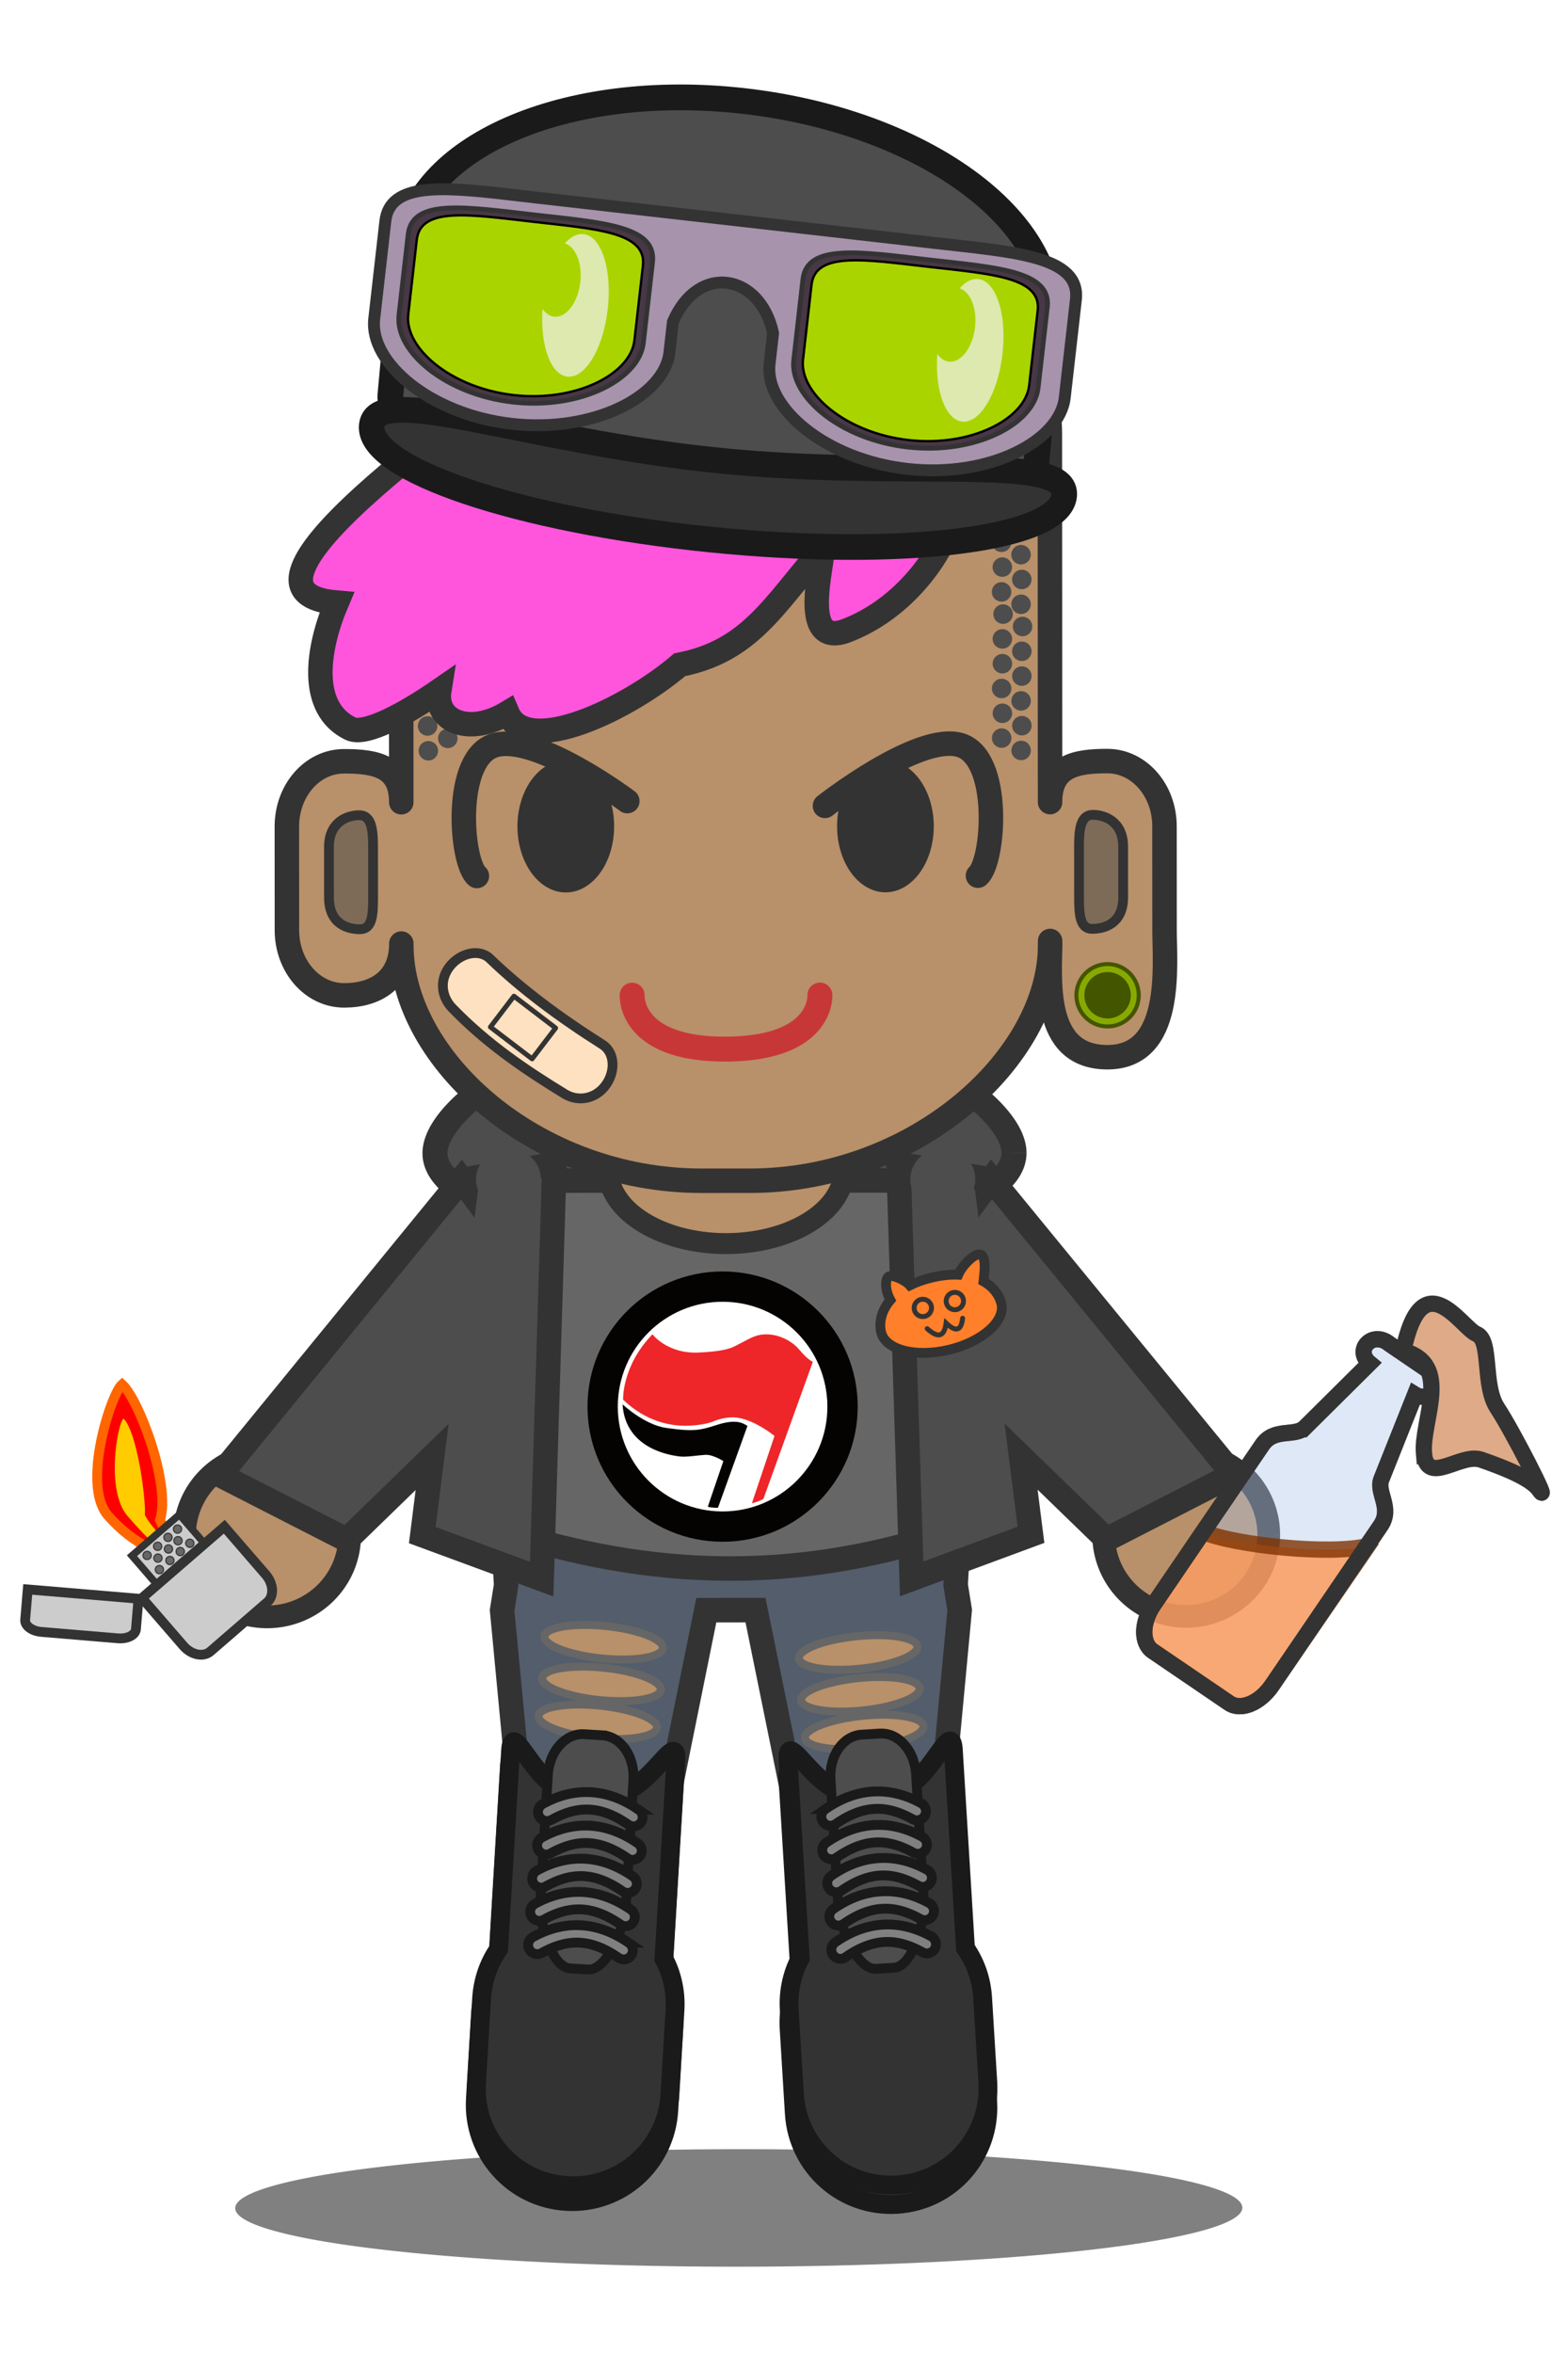 <?xml version="1.0" encoding="UTF-8"?>
<svg width="320" height="480" version="1.1" viewBox="0 0 84.667 127" xmlns="http://www.w3.org/2000/svg">
<g transform="translate(38.298 -76.027)">
<g transform="matrix(.223 -.193 .193 .223 -27.89 115.14)">
<g transform="translate(8.296 -9.597)">
<path transform="matrix(2.562 2.215 -2.215 2.562 326.49 -233.24)" d="m28.815 199.06a27.223 3.175 0 0 1-27.221 3.175 27.223 3.175 0 0 1-27.224-3.175 27.223 3.175 0 0 1 27.218-3.175 27.223 3.175 0 0 1 27.227 3.174" fill="#808080" fill-rule="evenodd"/>
<path transform="matrix(2.562 2.215 -2.215 2.562 326.49 -233.24)" d="m-10.458 162.23-0.01 0.064-0.682 2e-3 0.183 3.096-0.219 1.365 1.347 14.288h6.792l2.9-14.288h2.66l2.9 14.288h6.792l1.347-14.288-0.219-1.362 0.184-3.099-0.682-2e-3 -0.01-0.064-11.641 0.032z" fill="#535d6c" fill-rule="evenodd" stroke="#333" stroke-width="1.323"/>
<path transform="matrix(2.562 2.215 -2.215 2.562 326.49 -233.24)" d="m30.262 162.7a4.463 4.407 0 0 1-4.463 4.407 4.463 4.407 0 0 1-4.464-4.407 4.463 4.407 0 0 1 4.463-4.408 4.463 4.407 0 0 1 4.464 4.406" fill="#b89069" fill-rule="evenodd" stroke="#333" stroke-width="1.226"/>
<path transform="matrix(2.562 2.215 -2.215 2.562 326.49 -233.24)" d="m16.5 142.06c1e-5 2.679-7.007 4.851-15.65 4.851-8.644 1.4e-4 -15.651-2.172-15.652-4.851-8.9e-4 -2.679 7.005-7.371 15.649-7.371 8.643-4.2e-4 15.652 4.69 15.654 7.37" fill="#4d4d4d" fill-rule="evenodd" stroke="#333" stroke-width="1.355"/>
<path transform="matrix(2.562 2.215 -2.215 2.562 326.49 -233.24)" d="m-28.351 162.7a4.463 4.407 0 0 0 4.463 4.407 4.463 4.407 0 0 0 4.464-4.407 4.463 4.407 0 0 0-4.463-4.408 4.463 4.407 0 0 0-4.464 4.406" fill="#b89069" fill-rule="evenodd" stroke="#333" stroke-width="1.226"/>
<path transform="matrix(2.562 2.215 -2.215 2.562 326.49 -233.24)" d="m-11.407 143.54h24.799l0.794 18.582c-10.918 3.977-19.634 2.271-26.387 0z" fill="#666" fill-rule="evenodd" stroke="#333" stroke-width="1.323"/>
<path transform="rotate(40.843)" d="m116.64 137.84a21.059 21.059 0 0 1-21.058 21.059 21.059 21.059 0 0 1-21.06-21.057 21.059 21.059 0 0 1 21.055-21.061 21.059 21.059 0 0 1 21.062 21.054" fill="#fff" fill-rule="evenodd" stroke="#000" stroke-width=".896px"/>
<path transform="matrix(2.562 2.215 -2.215 2.562 326.49 -233.24)" d="m-8.345 142.65-0.701 22.423-6.452-2.381 0.534-4.225-4.617 4.481-6.854-3.509 13.063-15.956 0.257 0.347 0.049-0.383z" fill="#4d4d4d" fill-rule="evenodd" stroke="#333" stroke-width="1.323"/>
<path transform="matrix(2.562 2.215 -2.215 2.562 326.49 -233.24)" d="m7.316 142.95a6.38 3.999 0 0 1-6.38 3.999 6.38 3.999 0 0 1-6.38-3.998 6.38 3.999 0 0 1 6.379-3.999 6.38 3.999 0 0 1 6.381 3.998" fill="#b89069" fill-rule="evenodd" stroke="#333" stroke-width="1.131"/>
<path transform="matrix(2.562 2.215 -2.215 2.562 326.49 -233.24)" d="m10.255 142.65 0.701 22.423 6.452-2.381-0.534-4.225 4.617 4.481 6.854-3.509-13.063-15.956-0.257 0.347-0.049-0.383z" fill="#4d4d4d" fill-rule="evenodd" stroke="#333" stroke-width="1.323"/>
<path transform="matrix(2.562 2.215 -2.215 2.562 326.49 -233.24)" d="m-9.077 143.48a1.754 1.687 0 0 1-1.754 1.687 1.754 1.687 0 0 1-1.754-1.687 1.754 1.687 0 0 1 1.754-1.687 1.754 1.687 0 0 1 1.755 1.686" fill="#4d4d4d" fill-rule="evenodd"/>
<path transform="matrix(2.562 2.215 -2.215 2.562 326.49 -233.24)" d="m14.405 143.48a1.754 1.687 0 0 1-1.754 1.687 1.754 1.687 0 0 1-1.754-1.687 1.754 1.687 0 0 1 1.754-1.687 1.754 1.687 0 0 1 1.755 1.686" fill="#4d4d4d" fill-rule="evenodd"/>
<path transform="matrix(2.562 2.215 -2.215 2.562 326.49 -233.24)" d="m-0.364 90.496c-9.002 0-16.25 5.678-16.25 12.73v19.864c0-1.953-1.379-2.215-3.093-2.215-1.714 0-3.093 1.572-3.093 3.525v5.6c0 1.953 1.38 3.525 3.093 3.525 1.714 0 3.093-0.845 3.093-2.798v0.096c0 6.137 7.247 12.73 16.25 12.73h2.574c9.002 0 16.25-6.665 16.25-12.73v-0.218c0 1.953-0.509 6.283 3.093 6.283s3.093-4.925 3.093-6.878v-5.6c0-1.953-1.38-3.525-3.093-3.525-1.714 0-3.093 0.263-3.093 2.216v-19.875c0-7.053-7.247-12.73-16.25-12.73z" fill="#b89069" fill-rule="evenodd" stroke="#333" stroke-linejoin="round" stroke-width="1.323"/>
<g transform="matrix(2.562 2.215 -2.215 2.562 -73.813 -439.52)" fill="#333" fill-rule="evenodd">
<path d="m141.42 93.175a2.613 3.567 0 0 1-2.613 3.567 2.613 3.567 0 0 1-2.613-3.567 2.613 3.567 0 0 1 2.613-3.568 2.613 3.567 0 0 1 2.614 3.567"/>
<path d="m124.14 93.175a2.613 3.567 0 0 1-2.613 3.567 2.613 3.567 0 0 1-2.613-3.567 2.613 3.567 0 0 1 2.613-3.568 2.613 3.567 0 0 1 2.614 3.567"/>
</g>
<g transform="matrix(2.562 2.215 -2.215 2.562 -74.837 -440.41)" fill="#fee1c0" fill-rule="evenodd" stroke="#333">
<path transform="rotate(37.376)" d="m154.53 8.196c2.346 0.272 4.918 0.242 7.647 0 0.813-0.072 1.474 0.749 1.474 1.679 0 0.93-0.662 1.596-1.474 1.679-2.441 0.251-4.922 0.408-7.647 0-0.808-0.121-1.474-0.749-1.474-1.679 0-0.93 0.663-1.773 1.474-1.679z" stroke-width=".529"/>
<rect transform="rotate(37.376)" x="156.79" y="9.021" width="2.835" height="2.096" stroke-linecap="round" stroke-linejoin="round" stroke-width=".265"/>
</g>
<path transform="matrix(2.562 2.215 -2.215 2.562 326.49 -233.24)" d="m20.769 123.79c0.661 0 1.64 0.373 1.64 1.717v2.727c0 1.442-1.018 1.717-1.678 1.717-0.661 0-0.707-0.766-0.707-1.717v-2.727c0-0.951 0.085-1.717 0.746-1.717z" fill="#7d6b58" fill-rule="evenodd" stroke="#333" stroke-width=".529"/>
<path transform="matrix(2.562 2.215 -2.215 2.562 326.49 -233.24)" d="m23.248 133.54a1.685 1.685 0 0 1-1.684 1.685 1.685 1.685 0 0 1-1.685-1.684 1.685 1.685 0 0 1 1.684-1.685 1.685 1.685 0 0 1 1.685 1.684" fill="#8a0" fill-rule="evenodd" stroke="#450" stroke-width=".216px"/>
<path transform="matrix(2.562 2.215 -2.215 2.562 326.49 -233.24)" d="m22.818 133.54a1.254 1.254 0 0 1-1.254 1.254 1.254 1.254 0 0 1-1.254-1.254 1.254 1.254 0 0 1 1.254-1.254 1.254 1.254 0 0 1 1.254 1.254" fill="#450" fill-rule="evenodd"/>
<path transform="matrix(2.562 2.215 -2.215 2.562 326.49 -233.24)" d="m17.423 120.31a0.526 0.526 0 0 1-0.526 0.526 0.526 0.526 0 0 1-0.526-0.526 0.526 0.526 0 0 1 0.526-0.526 0.526 0.526 0 0 1 0.526 0.526" fill="#4d4d4d" fill-rule="evenodd"/>
<path transform="matrix(2.562 2.215 -2.215 2.562 326.49 -233.24)" d="m17.464 118.97a0.526 0.526 0 0 1-0.526 0.526 0.526 0.526 0 0 1-0.526-0.526 0.526 0.526 0 0 1 0.526-0.526 0.526 0.526 0 0 1 0.526 0.526" fill="#4d4d4d" fill-rule="evenodd"/>
<path transform="matrix(2.562 2.215 -2.215 2.562 326.49 -233.24)" d="m17.423 117.63a0.526 0.526 0 0 1-0.526 0.526 0.526 0.526 0 0 1-0.526-0.526 0.526 0.526 0 0 1 0.526-0.526 0.526 0.526 0 0 1 0.526 0.526" fill="#4d4d4d" fill-rule="evenodd"/>
<path transform="matrix(2.562 2.215 -2.215 2.562 326.49 -233.24)" d="m17.464 116.29a0.526 0.526 0 0 1-0.526 0.526 0.526 0.526 0 0 1-0.526-0.526 0.526 0.526 0 0 1 0.526-0.526 0.526 0.526 0 0 1 0.526 0.526" fill="#4d4d4d" fill-rule="evenodd"/>
<path transform="matrix(2.562 2.215 -2.215 2.562 326.49 -233.24)" d="m17.464 114.95a0.526 0.526 0 0 1-0.526 0.526 0.526 0.526 0 0 1-0.526-0.526 0.526 0.526 0 0 1 0.526-0.526 0.526 0.526 0 0 1 0.526 0.526" fill="#4d4d4d" fill-rule="evenodd"/>
<path transform="matrix(2.562 2.215 -2.215 2.562 326.49 -233.24)" d="m17.504 113.61a0.526 0.526 0 0 1-0.526 0.526 0.526 0.526 0 0 1-0.526-0.526 0.526 0.526 0 0 1 0.526-0.526 0.526 0.526 0 0 1 0.526 0.526" fill="#4d4d4d" fill-rule="evenodd"/>
<path transform="matrix(2.562 2.215 -2.215 2.562 326.49 -233.24)" d="m16.371 119.64a0.526 0.526 0 0 1-0.526 0.526 0.526 0.526 0 0 1-0.526-0.526 0.526 0.526 0 0 1 0.526-0.526 0.526 0.526 0 0 1 0.526 0.526" fill="#4d4d4d" fill-rule="evenodd"/>
<path transform="matrix(2.562 2.215 -2.215 2.562 326.49 -233.24)" d="m16.412 118.3a0.526 0.526 0 0 1-0.526 0.526 0.526 0.526 0 0 1-0.526-0.526 0.526 0.526 0 0 1 0.526-0.526 0.526 0.526 0 0 1 0.526 0.526" fill="#4d4d4d" fill-rule="evenodd"/>
<path transform="matrix(2.562 2.215 -2.215 2.562 326.49 -233.24)" d="m16.371 116.96a0.526 0.526 0 0 1-0.526 0.526 0.526 0.526 0 0 1-0.526-0.526 0.526 0.526 0 0 1 0.526-0.526 0.526 0.526 0 0 1 0.526 0.526" fill="#4d4d4d" fill-rule="evenodd"/>
<path transform="matrix(2.562 2.215 -2.215 2.562 326.49 -233.24)" d="m16.412 115.62a0.526 0.526 0 0 1-0.526 0.526 0.526 0.526 0 0 1-0.526-0.526 0.526 0.526 0 0 1 0.526-0.526 0.526 0.526 0 0 1 0.526 0.526" fill="#4d4d4d" fill-rule="evenodd"/>
<path transform="matrix(2.562 2.215 -2.215 2.562 326.49 -233.24)" d="m16.412 114.28a0.526 0.526 0 0 1-0.526 0.526 0.526 0.526 0 0 1-0.526-0.526 0.526 0.526 0 0 1 0.526-0.526 0.526 0.526 0 0 1 0.526 0.526" fill="#4d4d4d" fill-rule="evenodd"/>
<path transform="matrix(2.562 2.215 -2.215 2.562 326.49 -233.24)" d="m16.452 112.94a0.526 0.526 0 0 1-0.526 0.526 0.526 0.526 0 0 1-0.526-0.526 0.526 0.526 0 0 1 0.526-0.526 0.526 0.526 0 0 1 0.526 0.526" fill="#4d4d4d" fill-rule="evenodd"/>
<path transform="matrix(-2.562 -2.215 -2.215 2.562 326.49 -233.24)" d="m15.675 120.31a0.526 0.526 0 0 1-0.526 0.526 0.526 0.526 0 0 1-0.526-0.526 0.526 0.526 0 0 1 0.526-0.526 0.526 0.526 0 0 1 0.526 0.526" fill="#4d4d4d" fill-rule="evenodd"/>
<path transform="matrix(-2.562 -2.215 -2.215 2.562 326.49 -233.24)" d="m15.715 118.97a0.526 0.526 0 0 1-0.526 0.526 0.526 0.526 0 0 1-0.526-0.526 0.526 0.526 0 0 1 0.526-0.526 0.526 0.526 0 0 1 0.526 0.526" fill="#4d4d4d" fill-rule="evenodd"/>
<path transform="matrix(-2.562 -2.215 -2.215 2.562 326.49 -233.24)" d="m15.675 117.63a0.526 0.526 0 0 1-0.526 0.526 0.526 0.526 0 0 1-0.526-0.526 0.526 0.526 0 0 1 0.526-0.526 0.526 0.526 0 0 1 0.526 0.526" fill="#4d4d4d" fill-rule="evenodd"/>
<path transform="matrix(-2.562 -2.215 -2.215 2.562 326.49 -233.24)" d="m15.715 116.29a0.526 0.526 0 0 1-0.526 0.526 0.526 0.526 0 0 1-0.526-0.526 0.526 0.526 0 0 1 0.526-0.526 0.526 0.526 0 0 1 0.526 0.526" fill="#4d4d4d" fill-rule="evenodd"/>
<path transform="matrix(-2.562 -2.215 -2.215 2.562 326.49 -233.24)" d="m15.715 114.95a0.526 0.526 0 0 1-0.526 0.526 0.526 0.526 0 0 1-0.526-0.526 0.526 0.526 0 0 1 0.526-0.526 0.526 0.526 0 0 1 0.526 0.526" fill="#4d4d4d" fill-rule="evenodd"/>
<path transform="matrix(-2.562 -2.215 -2.215 2.562 326.49 -233.24)" d="m15.756 113.61a0.526 0.526 0 0 1-0.526 0.526 0.526 0.526 0 0 1-0.526-0.526 0.526 0.526 0 0 1 0.526-0.526 0.526 0.526 0 0 1 0.526 0.526" fill="#4d4d4d" fill-rule="evenodd"/>
<path transform="matrix(-2.562 -2.215 -2.215 2.562 326.49 -233.24)" d="m14.623 119.64a0.526 0.526 0 0 1-0.526 0.526 0.526 0.526 0 0 1-0.526-0.526 0.526 0.526 0 0 1 0.526-0.526 0.526 0.526 0 0 1 0.526 0.526" fill="#4d4d4d" fill-rule="evenodd"/>
<path transform="matrix(-2.562 -2.215 -2.215 2.562 326.49 -233.24)" d="m14.664 118.3a0.526 0.526 0 0 1-0.526 0.526 0.526 0.526 0 0 1-0.526-0.526 0.526 0.526 0 0 1 0.526-0.526 0.526 0.526 0 0 1 0.526 0.526" fill="#4d4d4d" fill-rule="evenodd"/>
<path transform="matrix(-2.562 -2.215 -2.215 2.562 326.49 -233.24)" d="m14.623 116.96a0.526 0.526 0 0 1-0.526 0.526 0.526 0.526 0 0 1-0.526-0.526 0.526 0.526 0 0 1 0.526-0.526 0.526 0.526 0 0 1 0.526 0.526" fill="#4d4d4d" fill-rule="evenodd"/>
<path transform="matrix(-2.562 -2.215 -2.215 2.562 326.49 -233.24)" d="m14.664 115.62a0.526 0.526 0 0 1-0.526 0.526 0.526 0.526 0 0 1-0.526-0.526 0.526 0.526 0 0 1 0.526-0.526 0.526 0.526 0 0 1 0.526 0.526" fill="#4d4d4d" fill-rule="evenodd"/>
<path transform="matrix(-2.562 -2.215 -2.215 2.562 326.49 -233.24)" d="m14.664 114.28a0.526 0.526 0 0 1-0.526 0.526 0.526 0.526 0 0 1-0.526-0.526 0.526 0.526 0 0 1 0.526-0.526 0.526 0.526 0 0 1 0.526 0.526" fill="#4d4d4d" fill-rule="evenodd"/>
<path transform="matrix(-2.562 -2.215 -2.215 2.562 326.49 -233.24)" d="m14.704 112.94a0.526 0.526 0 0 1-0.526 0.526 0.526 0.526 0 0 1-0.526-0.526 0.526 0.526 0 0 1 0.526-0.526 0.526 0.526 0 0 1 0.526 0.526" fill="#4d4d4d" fill-rule="evenodd"/>
<path transform="matrix(-2.562 -2.215 -2.215 2.562 326.49 -233.24)" d="m15.675 112.07a0.526 0.526 0 0 1-0.526 0.526 0.526 0.526 0 0 1-0.526-0.526 0.526 0.526 0 0 1 0.526-0.526 0.526 0.526 0 0 1 0.526 0.526" fill="#4d4d4d" fill-rule="evenodd"/>
<path transform="matrix(-2.562 -2.215 -2.215 2.562 326.49 -233.24)" d="m15.715 110.73a0.526 0.526 0 0 1-0.526 0.526 0.526 0.526 0 0 1-0.526-0.526 0.526 0.526 0 0 1 0.526-0.526 0.526 0.526 0 0 1 0.526 0.526" fill="#4d4d4d" fill-rule="evenodd"/>
<path transform="matrix(-2.562 -2.215 -2.215 2.562 326.49 -233.24)" d="m15.675 109.39a0.526 0.526 0 0 1-0.526 0.526 0.526 0.526 0 0 1-0.526-0.526 0.526 0.526 0 0 1 0.526-0.526 0.526 0.526 0 0 1 0.526 0.526" fill="#4d4d4d" fill-rule="evenodd"/>
<path transform="matrix(-2.562 -2.215 -2.215 2.562 326.49 -233.24)" d="m15.715 108.05a0.526 0.526 0 0 1-0.526 0.526 0.526 0.526 0 0 1-0.526-0.526 0.526 0.526 0 0 1 0.526-0.526 0.526 0.526 0 0 1 0.526 0.526" fill="#4d4d4d" fill-rule="evenodd"/>
<path transform="matrix(-2.562 -2.215 -2.215 2.562 326.49 -233.24)" d="m15.715 106.71a0.526 0.526 0 0 1-0.526 0.526 0.526 0.526 0 0 1-0.526-0.526 0.526 0.526 0 0 1 0.526-0.526 0.526 0.526 0 0 1 0.526 0.526" fill="#4d4d4d" fill-rule="evenodd"/>
<path transform="matrix(-2.562 -2.215 -2.215 2.562 326.49 -233.24)" d="m15.756 105.37a0.526 0.526 0 0 1-0.526 0.526 0.526 0.526 0 0 1-0.526-0.526 0.526 0.526 0 0 1 0.526-0.526 0.526 0.526 0 0 1 0.526 0.526" fill="#4d4d4d" fill-rule="evenodd"/>
<path transform="matrix(-2.562 -2.215 -2.215 2.562 326.49 -233.24)" d="m14.623 111.4a0.526 0.526 0 0 1-0.526 0.526 0.526 0.526 0 0 1-0.526-0.526 0.526 0.526 0 0 1 0.526-0.526 0.526 0.526 0 0 1 0.526 0.526" fill="#4d4d4d" fill-rule="evenodd"/>
<path transform="matrix(-2.562 -2.215 -2.215 2.562 326.49 -233.24)" d="m14.664 110.06a0.526 0.526 0 0 1-0.526 0.526 0.526 0.526 0 0 1-0.526-0.526 0.526 0.526 0 0 1 0.526-0.526 0.526 0.526 0 0 1 0.526 0.526" fill="#4d4d4d" fill-rule="evenodd"/>
<path transform="matrix(-2.562 -2.215 -2.215 2.562 326.49 -233.24)" d="m14.623 108.72a0.526 0.526 0 0 1-0.526 0.526 0.526 0.526 0 0 1-0.526-0.526 0.526 0.526 0 0 1 0.526-0.526 0.526 0.526 0 0 1 0.526 0.526" fill="#4d4d4d" fill-rule="evenodd"/>
<path transform="matrix(-2.562 -2.215 -2.215 2.562 326.49 -233.24)" d="m14.664 107.38a0.526 0.526 0 0 1-0.526 0.526 0.526 0.526 0 0 1-0.526-0.526 0.526 0.526 0 0 1 0.526-0.526 0.526 0.526 0 0 1 0.526 0.526" fill="#4d4d4d" fill-rule="evenodd"/>
<path transform="matrix(-2.562 -2.215 -2.215 2.562 326.49 -233.24)" d="m14.664 106.04a0.526 0.526 0 0 1-0.526 0.526 0.526 0.526 0 0 1-0.526-0.526 0.526 0.526 0 0 1 0.526-0.526 0.526 0.526 0 0 1 0.526 0.526" fill="#4d4d4d" fill-rule="evenodd"/>
<path transform="matrix(-2.562 -2.215 -2.215 2.562 326.49 -233.24)" d="m14.704 104.7a0.526 0.526 0 0 1-0.526 0.526 0.526 0.526 0 0 1-0.526-0.526 0.526 0.526 0 0 1 0.526-0.526 0.526 0.526 0 0 1 0.526 0.526" fill="#4d4d4d" fill-rule="evenodd"/>
<path transform="matrix(2.562 2.215 -2.215 2.562 326.49 -233.24)" d="m17.423 112.41a0.526 0.526 0 0 1-0.526 0.526 0.526 0.526 0 0 1-0.526-0.526 0.526 0.526 0 0 1 0.526-0.526 0.526 0.526 0 0 1 0.526 0.526" fill="#4d4d4d" fill-rule="evenodd"/>
<path transform="matrix(2.562 2.215 -2.215 2.562 326.49 -233.24)" d="m17.464 111.07a0.526 0.526 0 0 1-0.526 0.526 0.526 0.526 0 0 1-0.526-0.526 0.526 0.526 0 0 1 0.526-0.526 0.526 0.526 0 0 1 0.526 0.526" fill="#4d4d4d" fill-rule="evenodd"/>
<path transform="matrix(2.562 2.215 -2.215 2.562 326.49 -233.24)" d="m17.423 109.73a0.526 0.526 0 0 1-0.526 0.526 0.526 0.526 0 0 1-0.526-0.526 0.526 0.526 0 0 1 0.526-0.526 0.526 0.526 0 0 1 0.526 0.526" fill="#4d4d4d" fill-rule="evenodd"/>
<path transform="matrix(2.562 2.215 -2.215 2.562 326.49 -233.24)" d="m17.464 108.39a0.526 0.526 0 0 1-0.526 0.526 0.526 0.526 0 0 1-0.526-0.526 0.526 0.526 0 0 1 0.526-0.526 0.526 0.526 0 0 1 0.526 0.526" fill="#4d4d4d" fill-rule="evenodd"/>
<path transform="matrix(2.562 2.215 -2.215 2.562 326.49 -233.24)" d="m17.464 107.05a0.526 0.526 0 0 1-0.526 0.526 0.526 0.526 0 0 1-0.526-0.526 0.526 0.526 0 0 1 0.526-0.526 0.526 0.526 0 0 1 0.526 0.526" fill="#4d4d4d" fill-rule="evenodd"/>
<path transform="matrix(2.562 2.215 -2.215 2.562 326.49 -233.24)" d="m17.504 105.72a0.526 0.526 0 0 1-0.526 0.526 0.526 0.526 0 0 1-0.526-0.526 0.526 0.526 0 0 1 0.526-0.526 0.526 0.526 0 0 1 0.526 0.526" fill="#4d4d4d" fill-rule="evenodd"/>
<path transform="matrix(2.562 2.215 -2.215 2.562 326.49 -233.24)" d="m16.371 111.74a0.526 0.526 0 0 1-0.526 0.526 0.526 0.526 0 0 1-0.526-0.526 0.526 0.526 0 0 1 0.526-0.526 0.526 0.526 0 0 1 0.526 0.526" fill="#4d4d4d" fill-rule="evenodd"/>
<path transform="matrix(2.562 2.215 -2.215 2.562 326.49 -233.24)" d="m16.412 110.4a0.526 0.526 0 0 1-0.526 0.526 0.526 0.526 0 0 1-0.526-0.526 0.526 0.526 0 0 1 0.526-0.526 0.526 0.526 0 0 1 0.526 0.526" fill="#4d4d4d" fill-rule="evenodd"/>
<path transform="matrix(2.562 2.215 -2.215 2.562 326.49 -233.24)" d="m16.371 109.06a0.526 0.526 0 0 1-0.526 0.526 0.526 0.526 0 0 1-0.526-0.526 0.526 0.526 0 0 1 0.526-0.526 0.526 0.526 0 0 1 0.526 0.526" fill="#4d4d4d" fill-rule="evenodd"/>
<path transform="matrix(2.562 2.215 -2.215 2.562 326.49 -233.24)" d="m16.412 107.72a0.526 0.526 0 0 1-0.526 0.526 0.526 0.526 0 0 1-0.526-0.526 0.526 0.526 0 0 1 0.526-0.526 0.526 0.526 0 0 1 0.526 0.526" fill="#4d4d4d" fill-rule="evenodd"/>
<path transform="matrix(2.562 2.215 -2.215 2.562 326.49 -233.24)" d="m16.412 106.39a0.526 0.526 0 0 1-0.526 0.526 0.526 0.526 0 0 1-0.526-0.526 0.526 0.526 0 0 1 0.526-0.526 0.526 0.526 0 0 1 0.526 0.526" fill="#4d4d4d" fill-rule="evenodd"/>
<path transform="matrix(2.562 2.215 -2.215 2.562 326.49 -233.24)" d="m16.452 105.05a0.526 0.526 0 0 1-0.526 0.526 0.526 0.526 0 0 1-0.526-0.526 0.526 0.526 0 0 1 0.526-0.526 0.526 0.526 0 0 1 0.526 0.526" fill="#4d4d4d" fill-rule="evenodd"/>
<path transform="matrix(2.562 2.215 -2.215 2.562 326.49 -233.24)" d="m13.888 91.148c3.283 3.237-11.654 19.39-2.613 14.614 4.08-2.155 1.931 5.876-3.822 8.069-2.912 1.11-0.845-4.917-1.426-4.25-2.53 2.904-3.814 5.354-7.586 6.087-2.747 2.354-8.277 5.05-9.316 2.597-2.076 1.252-3.949 0.443-3.682-1.209-1.781 1.228-3.995 2.454-4.81 2.052-2.247-1.106-1.812-4.265-0.732-6.806-7.424-0.621 8.474-11.139 13.661-15.348 7.94-6.442 17.04-9.042 20.325-5.806" fill="#f5d" fill-rule="evenodd" stroke="#333" stroke-width="1.323"/>
<path transform="matrix(2.562 2.215 -2.215 2.562 326.49 -233.24)" d="m1.895 85.204c-9.653-1.092-17.834 2.494-18.343 8.04l-0.043 0.466c-0.021 0.061-0.034 0.124-0.04 0.187l-0.662 7.217c-0.187 2.039 7.444 4.561 17.11 5.654 9.666 1.093 17.598 0.332 17.785-1.708l0.662-7.217c6e-3 -0.062 3e-3 -0.125-5e-3 -0.188l0.043-0.47c0.509-5.546-6.854-10.889-16.507-11.981z" fill="#4d4d4d" fill-rule="evenodd" stroke="#1a1a1a" stroke-width="1.391"/>
<path transform="matrix(2.562 2.215 -2.215 2.562 326.49 -233.24)" d="m-4.138 133.52s-0.196 2.945 5.075 2.92c5.271-0.025 5.075-2.92 5.075-2.92" fill="none" stroke="#c83737" stroke-linecap="round" stroke-width="1.346"/>
<path transform="matrix(2.562 2.215 -2.215 2.562 326.49 -233.24)" d="m0.517 104.63c10.368 1.056 18.954-0.443 18.713 1.917-0.24 2.36-8.78 3.41-19.148 2.354-10.368-1.056-18.521-3.806-18.281-6.166s8.348 0.839 18.716 1.894z" fill="#333" fill-rule="evenodd" stroke="#1a1a1a" stroke-width="1.386"/>
<g transform="matrix(1.111 1.207 -1.207 1.111 164.26 -298.85)" fill-rule="evenodd">
<path transform="scale(.265)" d="m359.75 535.69c-28.56-0.027-49.922 0.879-49.922 17.057v41.467c0 18.489 27.902 37.318 62.561 37.318 34.659 0 62.562-18.829 62.562-37.318v-13.055c7.906-26.142 34.347-24.178 42.461-0.031v13.087c0 18.489 27.902 37.318 62.561 37.318s62.562-18.829 62.562-37.318v-41.467c0-18.489-27.903-17.029-62.562-17.029-4.332 0-8.559-0.024-12.639-0.027l-154.95 0.027c-4.332 0-8.559-0.024-12.639-0.027z" fill="#a793ac" stroke="#333" stroke-width="5"/>
<path d="m98.527 143.91c7.603 0 13.724-0.32 13.724 3.736v9.097c0 4.056-6.121 8.187-13.724 8.187-7.603 0-13.724-4.131-13.724-8.187v-9.097c0-4.056 6.121-3.736 13.724-3.736z" fill="#483745" stroke="#333" stroke-width=".529"/>
<path d="m98.527 144.69c7.037 0 12.702-0.296 12.702 3.457v8.419c0 3.754-5.665 7.577-12.702 7.577-7.037 0-12.702-3.823-12.702-7.577v-8.419c0-3.754 5.665-3.457 12.702-3.457z" fill="#aad400" stroke="#000" stroke-width=".265px"/>
<path d="m104.25 145.42c2.006 0 3.62 3.55 3.62 7.961v0.077c0 4.41-1.615 7.961-3.62 7.961-1.887 0-3.426-3.142-3.602-7.185a2.47 4.142 0 0 0 1.375 0.706 2.47 4.142 0 0 0 2.47-4.142 2.47 4.142 0 0 0-2.202-4.113c0.564-0.798 1.235-1.265 1.959-1.265z" fill="#dde9af"/>
<path d="m142.87 143.91c7.603 0 13.724-0.32 13.724 3.736v9.097c0 4.056-6.121 8.187-13.724 8.187-7.603 0-13.724-4.131-13.724-8.187v-9.097c0-4.056 6.121-3.736 13.724-3.736z" fill="#483745" stroke="#333" stroke-width=".529"/>
<path d="m142.87 144.69c7.037 0 12.702-0.296 12.702 3.457v8.419c0 3.754-5.665 7.577-12.702 7.577s-12.702-3.823-12.702-7.577v-8.419c0-3.754 5.665-3.457 12.702-3.457z" fill="#aad400" stroke="#000" stroke-width=".265px"/>
<path d="m148.59 145.42c2.006 0 3.62 3.55 3.62 7.961v0.077c0 4.41-1.615 7.961-3.62 7.961-1.887 0-3.426-3.142-3.602-7.185a2.47 4.142 0 0 0 1.375 0.706 2.47 4.142 0 0 0 2.47-4.142 2.47 4.142 0 0 0-2.202-4.113c0.564-0.798 1.235-1.265 1.959-1.265z" fill="#dde9af"/>
</g>
<path transform="matrix(2.562 2.215 -2.215 2.562 326.49 -233.24)" d="m-18.885 123.79c-0.661 0-1.64 0.373-1.64 1.717v2.727c0 1.442 1.018 1.717 1.678 1.717 0.661 0 0.707-0.766 0.707-1.717v-2.727c0-0.951-0.085-1.717-0.746-1.717z" fill="#7d6b58" fill-rule="evenodd" stroke="#333" stroke-width=".529"/>
<path transform="matrix(2.562 2.215 -2.215 2.562 326.49 -233.24)" d="m15.813 150.2c0.226 0.95-1.045 2.067-2.84 2.494-1.795 0.427-3.433 3e-3 -3.659-0.947-0.121-0.509-2e-4 -1.162 0.499-1.743-0.311-0.569-0.271-1.135-0.106-1.263 0.179-0.139 0.88 0.16 1.157 0.47 0.332-0.166 0.723-0.309 1.181-0.418 0.539-0.128 1.017-0.173 1.437-0.155 0.192-0.476 0.913-1.234 1.231-1.079 0.318 0.155 0.163 1.131 0.132 1.437 0.545 0.305 0.863 0.762 0.968 1.204" fill="#ff7f2a" fill-rule="evenodd" stroke="#333" stroke-width=".529"/>
<path transform="matrix(2.562 2.215 -2.215 2.562 326.49 -233.24)" d="m12.035 150.43a0.468 0.468 0 0 1-0.468 0.468 0.468 0.468 0 0 1-0.468-0.468 0.468 0.468 0 0 1 0.468-0.468 0.468 0.468 0 0 1 0.468 0.468" fill="none" stroke="#333" stroke-width=".265px"/>
<path transform="matrix(2.562 2.215 -2.215 2.562 326.49 -233.24)" d="m13.766 150.06a0.468 0.468 0 0 1-0.468 0.468 0.468 0.468 0 0 1-0.468-0.468 0.468 0.468 0 0 1 0.468-0.468 0.468 0.468 0 0 1 0.468 0.468" fill="none" stroke="#333" stroke-width=".265px"/>
<path transform="matrix(2.562 2.215 -2.215 2.562 326.49 -233.24)" d="m11.801 151.55c0.658 0.594 0.938 0.36 1.023-0.3 0.572 0.544 0.829 0.362 0.894-0.262" fill="none" stroke="#333" stroke-linecap="round" stroke-width=".265px"/>
<path transform="matrix(2.562 2.215 -2.215 2.562 326.49 -233.24)" d="m-2.609 171.06a3.22 0.882 5.748 0 1-3.292 0.555 3.22 0.882 5.748 0 1-3.116-1.2 3.22 0.882 5.748 0 1 3.292-0.555 3.22 0.882 5.748 0 1 3.116 1.2" fill="#b89069" fill-rule="evenodd" stroke="#666" stroke-width=".431"/>
<path transform="matrix(2.562 2.215 -2.215 2.562 326.49 -233.24)" d="m-2.815 173.11a3.22 0.882 5.748 0 1-3.292 0.555 3.22 0.882 5.748 0 1-3.116-1.2 3.22 0.882 5.748 0 1 3.292-0.555 3.22 0.882 5.748 0 1 3.116 1.2" fill="#b89069" fill-rule="evenodd" stroke="#666" stroke-width=".431"/>
<path transform="matrix(2.562 2.215 -2.215 2.562 326.49 -233.24)" d="m-2.492 168.81a3.22 0.882 5.748 0 1-3.292 0.555 3.22 0.882 5.748 0 1-3.116-1.2 3.22 0.882 5.748 0 1 3.292-0.555 3.22 0.882 5.748 0 1 3.116 1.2" fill="#b89069" fill-rule="evenodd" stroke="#666" stroke-width=".431"/>
<path transform="matrix(2.562 2.215 -2.215 2.562 326.49 -233.24)" d="m4.977 171.63a0.882 3.22 84.252 0 0 3.292 0.555 0.882 3.22 84.252 0 0 3.116-1.2 0.882 3.22 84.252 0 0-3.292-0.555 0.882 3.22 84.252 0 0-3.116 1.2" fill="#b89069" fill-rule="evenodd" stroke="#666" stroke-width=".431"/>
<path transform="matrix(2.562 2.215 -2.215 2.562 326.49 -233.24)" d="m5.183 173.67a0.882 3.22 84.252 0 0 3.292 0.555 0.882 3.22 84.252 0 0 3.116-1.2 0.882 3.22 84.252 0 0-3.292-0.555 0.882 3.22 84.252 0 0-3.116 1.2" fill="#b89069" fill-rule="evenodd" stroke="#666" stroke-width=".431"/>
<path transform="matrix(2.562 2.215 -2.215 2.562 326.49 -233.24)" d="m4.86 169.37a0.882 3.22 84.252 0 0 3.292 0.555 0.882 3.22 84.252 0 0 3.116-1.2 0.882 3.22 84.252 0 0-3.292-0.555 0.882 3.22 84.252 0 0-3.116 1.2" fill="#b89069" fill-rule="evenodd" stroke="#666" stroke-width=".431"/>
<g transform="matrix(2.692 2.056 -2.056 2.692 -190.46 -480.29)" fill-rule="evenodd" stroke="#1a1a1a">
<path d="m167.95 140.65c-0.411-0.03-1.643 2.469-3.107 2.469h-2.44c-1.464 0-2.697-2.498-3.107-2.469-0.095 7e-3 -0.146 0.148-0.146 0.486v10.741c-0.484 0.794-0.762 1.728-0.762 2.729v4.575c0 2.901 2.335 5.236 5.236 5.236 2.901 0 5.236-2.335 5.236-5.236v-4.575c0-1.002-0.278-1.935-0.762-2.729v-10.741c0-0.338-0.051-0.48-0.146-0.486z" fill="#333" stroke-width="1.017"/>
<path d="m168.02 139.6c-0.411-0.03-1.643 2.469-3.107 2.469h-2.44c-1.464 0-2.697-2.498-3.107-2.469-0.095 7e-3 -0.146 0.148-0.146 0.486v10.741c-0.484 0.794-0.762 1.728-0.762 2.729v4.575c0 2.901 2.335 5.236 5.236 5.236 2.901 0 5.236-2.335 5.236-5.236v-4.575c0-1.002-0.278-1.935-0.762-2.729v-10.741c0-0.338-0.051-0.48-0.146-0.486z" fill="#333" stroke-width="1.017"/>
<path d="m163.27 138.97h0.982c1.011 0 1.824 1.033 1.824 2.315v6.735c0 1.283-0.814 3.625-1.824 3.625h-0.982c-1.011 0-1.824-2.342-1.824-3.625v-6.735c0-1.283 0.814-2.315 1.824-2.315z" fill="#4d4d4d" stroke-width=".529"/>
<path d="m163.95 149.29c-0.872-0.033-1.806 0.197-2.778 0.784a0.49 0.49 0 1 0 0.506 0.839c1.687-1.019 2.907-0.799 4.159-6e-3a0.49 0.49 0 1 0 0.526-0.828c-0.73-0.463-1.541-0.757-2.413-0.79z" color="#000000" color-rendering="auto" dominant-baseline="auto" fill="#808080" image-rendering="auto" shape-rendering="auto" solid-color="#000000" stroke-linecap="round" stroke-width=".529" style="font-feature-settings:normal;font-variant-alternates:normal;font-variant-caps:normal;font-variant-ligatures:normal;font-variant-numeric:normal;font-variant-position:normal;isolation:auto;mix-blend-mode:normal;paint-order:stroke fill markers;shape-padding:0;text-decoration-color:#000000;text-decoration-line:none;text-decoration-style:solid;text-indent:0;text-orientation:mixed;text-transform:none;white-space:normal"/>
<path d="m163.95 147.49c-0.872-0.033-1.806 0.197-2.778 0.784a0.49 0.49 0 1 0 0.506 0.839c1.687-1.019 2.907-0.799 4.159-6e-3a0.49 0.49 0 1 0 0.526-0.828c-0.73-0.463-1.541-0.757-2.413-0.79z" color="#000000" color-rendering="auto" dominant-baseline="auto" fill="#808080" image-rendering="auto" shape-rendering="auto" solid-color="#000000" stroke-linecap="round" stroke-width=".529" style="font-feature-settings:normal;font-variant-alternates:normal;font-variant-caps:normal;font-variant-ligatures:normal;font-variant-numeric:normal;font-variant-position:normal;isolation:auto;mix-blend-mode:normal;paint-order:stroke fill markers;shape-padding:0;text-decoration-color:#000000;text-decoration-line:none;text-decoration-style:solid;text-indent:0;text-orientation:mixed;text-transform:none;white-space:normal"/>
<path d="m163.95 145.69c-0.872-0.033-1.806 0.197-2.778 0.784a0.49 0.49 0 1 0 0.506 0.839c1.687-1.019 2.907-0.799 4.159-6e-3a0.49 0.49 0 1 0 0.526-0.828c-0.73-0.463-1.541-0.757-2.413-0.79z" color="#000000" color-rendering="auto" dominant-baseline="auto" fill="#808080" image-rendering="auto" shape-rendering="auto" solid-color="#000000" stroke-linecap="round" stroke-width=".529" style="font-feature-settings:normal;font-variant-alternates:normal;font-variant-caps:normal;font-variant-ligatures:normal;font-variant-numeric:normal;font-variant-position:normal;isolation:auto;mix-blend-mode:normal;paint-order:stroke fill markers;shape-padding:0;text-decoration-color:#000000;text-decoration-line:none;text-decoration-style:solid;text-indent:0;text-orientation:mixed;text-transform:none;white-space:normal"/>
<path d="m163.85 142.08c-0.872-0.033-1.806 0.197-2.778 0.784a0.49 0.49 0 1 0 0.506 0.839c1.687-1.019 2.907-0.799 4.159-6e-3a0.49 0.49 0 1 0 0.526-0.828c-0.73-0.463-1.541-0.757-2.413-0.79z" color="#000000" color-rendering="auto" dominant-baseline="auto" fill="#808080" image-rendering="auto" shape-rendering="auto" solid-color="#000000" stroke-linecap="round" stroke-width=".529" style="font-feature-settings:normal;font-variant-alternates:normal;font-variant-caps:normal;font-variant-ligatures:normal;font-variant-numeric:normal;font-variant-position:normal;isolation:auto;mix-blend-mode:normal;paint-order:stroke fill markers;shape-padding:0;text-decoration-color:#000000;text-decoration-line:none;text-decoration-style:solid;text-indent:0;text-orientation:mixed;text-transform:none;white-space:normal"/>
<path d="m163.79 143.89c-0.872-0.033-1.806 0.197-2.778 0.784a0.49 0.49 0 1 0 0.506 0.839c1.687-1.019 2.907-0.799 4.159-6e-3a0.49 0.49 0 1 0 0.526-0.828c-0.73-0.463-1.541-0.757-2.413-0.79z" color="#000000" color-rendering="auto" dominant-baseline="auto" fill="#808080" image-rendering="auto" shape-rendering="auto" solid-color="#000000" stroke-linecap="round" stroke-width=".529" style="font-feature-settings:normal;font-variant-alternates:normal;font-variant-caps:normal;font-variant-ligatures:normal;font-variant-numeric:normal;font-variant-position:normal;isolation:auto;mix-blend-mode:normal;paint-order:stroke fill markers;shape-padding:0;text-decoration-color:#000000;text-decoration-line:none;text-decoration-style:solid;text-indent:0;text-orientation:mixed;text-transform:none;white-space:normal"/>
</g>
<g transform="matrix(-2.424 -2.366 -2.366 2.424 651.93 247.95)">
<path d="m168.03 140.46c-0.411-0.03-1.643 2.469-3.107 2.469h-2.44c-1.464 0-2.697-2.498-3.107-2.469-0.095 7e-3 -0.146 0.148-0.146 0.486v10.741c-0.484 0.794-0.762 1.728-0.762 2.729v4.575c0 2.901 2.335 5.236 5.236 5.236 2.901 0 5.236-2.335 5.236-5.236v-4.575c0-1.002-0.278-1.935-0.762-2.729v-10.741c0-0.338-0.051-0.48-0.146-0.486z" fill="#333" fill-rule="evenodd" stroke="#1a1a1a" stroke-width="1.017"/>
<path d="m168.02 139.6c-0.411-0.03-1.643 2.469-3.107 2.469h-2.44c-1.464 0-2.697-2.498-3.107-2.469-0.095 7e-3 -0.146 0.148-0.146 0.486v10.741c-0.484 0.794-0.762 1.728-0.762 2.729v4.575c0 2.901 2.335 5.236 5.236 5.236 2.901 0 5.236-2.335 5.236-5.236v-4.575c0-1.002-0.278-1.935-0.762-2.729v-10.741c0-0.338-0.051-0.48-0.146-0.486z" fill="#333" fill-rule="evenodd" stroke="#1a1a1a" stroke-width="1.017"/>
<path d="m163.27 138.97h0.982c1.011 0 1.824 1.033 1.824 2.315v6.735c0 1.283-0.814 3.625-1.824 3.625h-0.982c-1.011 0-1.824-2.342-1.824-3.625v-6.735c0-1.283 0.814-2.315 1.824-2.315z" fill="#4d4d4d" fill-rule="evenodd" stroke="#1a1a1a" stroke-width=".529"/>
<path d="m163.95 149.29c-0.872-0.033-1.806 0.197-2.778 0.784a0.49 0.49 0 1 0 0.506 0.839c1.687-1.019 2.907-0.799 4.159-6e-3a0.49 0.49 0 1 0 0.526-0.828c-0.73-0.463-1.541-0.757-2.413-0.79z" color="#000000" color-rendering="auto" dominant-baseline="auto" fill="#808080" fill-rule="evenodd" image-rendering="auto" shape-rendering="auto" solid-color="#000000" stroke="#1a1a1a" stroke-linecap="round" stroke-width=".529" style="font-feature-settings:normal;font-variant-alternates:normal;font-variant-caps:normal;font-variant-ligatures:normal;font-variant-numeric:normal;font-variant-position:normal;isolation:auto;mix-blend-mode:normal;paint-order:stroke fill markers;shape-padding:0;text-decoration-color:#000000;text-decoration-line:none;text-decoration-style:solid;text-indent:0;text-orientation:mixed;text-transform:none;white-space:normal"/>
<path d="m163.95 147.49c-0.872-0.033-1.806 0.197-2.778 0.784a0.49 0.49 0 1 0 0.506 0.839c1.687-1.019 2.907-0.799 4.159-6e-3a0.49 0.49 0 1 0 0.526-0.828c-0.73-0.463-1.541-0.757-2.413-0.79z" color="#000000" color-rendering="auto" dominant-baseline="auto" fill="#808080" fill-rule="evenodd" image-rendering="auto" shape-rendering="auto" solid-color="#000000" stroke="#1a1a1a" stroke-linecap="round" stroke-width=".529" style="font-feature-settings:normal;font-variant-alternates:normal;font-variant-caps:normal;font-variant-ligatures:normal;font-variant-numeric:normal;font-variant-position:normal;isolation:auto;mix-blend-mode:normal;paint-order:stroke fill markers;shape-padding:0;text-decoration-color:#000000;text-decoration-line:none;text-decoration-style:solid;text-indent:0;text-orientation:mixed;text-transform:none;white-space:normal"/>
<path d="m163.95 145.69c-0.872-0.033-1.806 0.197-2.778 0.784a0.49 0.49 0 1 0 0.506 0.839c1.687-1.019 2.907-0.799 4.159-6e-3a0.49 0.49 0 1 0 0.526-0.828c-0.73-0.463-1.541-0.757-2.413-0.79z" color="#000000" color-rendering="auto" dominant-baseline="auto" fill="#808080" fill-rule="evenodd" image-rendering="auto" shape-rendering="auto" solid-color="#000000" stroke="#1a1a1a" stroke-linecap="round" stroke-width=".529" style="font-feature-settings:normal;font-variant-alternates:normal;font-variant-caps:normal;font-variant-ligatures:normal;font-variant-numeric:normal;font-variant-position:normal;isolation:auto;mix-blend-mode:normal;paint-order:stroke fill markers;shape-padding:0;text-decoration-color:#000000;text-decoration-line:none;text-decoration-style:solid;text-indent:0;text-orientation:mixed;text-transform:none;white-space:normal"/>
<path d="m163.85 142.08c-0.872-0.033-1.806 0.197-2.778 0.784a0.49 0.49 0 1 0 0.506 0.839c1.687-1.019 2.907-0.799 4.159-6e-3a0.49 0.49 0 1 0 0.526-0.828c-0.73-0.463-1.541-0.757-2.413-0.79z" color="#000000" color-rendering="auto" dominant-baseline="auto" fill="#808080" fill-rule="evenodd" image-rendering="auto" shape-rendering="auto" solid-color="#000000" stroke="#1a1a1a" stroke-linecap="round" stroke-width=".529" style="font-feature-settings:normal;font-variant-alternates:normal;font-variant-caps:normal;font-variant-ligatures:normal;font-variant-numeric:normal;font-variant-position:normal;isolation:auto;mix-blend-mode:normal;paint-order:stroke fill markers;shape-padding:0;text-decoration-color:#000000;text-decoration-line:none;text-decoration-style:solid;text-indent:0;text-orientation:mixed;text-transform:none;white-space:normal"/>
<path d="m163.79 143.89c-0.872-0.033-1.806 0.197-2.778 0.784a0.49 0.49 0 1 0 0.506 0.839c1.687-1.019 2.907-0.799 4.159-6e-3a0.49 0.49 0 1 0 0.526-0.828c-0.73-0.463-1.541-0.757-2.413-0.79z" color="#000000" color-rendering="auto" dominant-baseline="auto" fill="#808080" fill-rule="evenodd" image-rendering="auto" shape-rendering="auto" solid-color="#000000" stroke="#1a1a1a" stroke-linecap="round" stroke-width=".529" style="font-feature-settings:normal;font-variant-alternates:normal;font-variant-caps:normal;font-variant-ligatures:normal;font-variant-numeric:normal;font-variant-position:normal;isolation:auto;mix-blend-mode:normal;paint-order:stroke fill markers;shape-padding:0;text-decoration-color:#000000;text-decoration-line:none;text-decoration-style:solid;text-indent:0;text-orientation:mixed;text-transform:none;white-space:normal"/>
<path d="m154.26 88.124s-4.753-4.223-7.072-3.723c-2.318 0.499-2.24 6.201-1.408 6.994" fill="none" stroke="#333" stroke-linecap="round" stroke-width="1.323"/>
<path d="m164.94 88.506s5.08-3.362 7.321-2.586c2.241 0.776 1.475 6.426 0.553 7.113" fill="none" stroke="#333" stroke-linecap="round" stroke-width="1.323"/>
</g>
<g transform="matrix(.579 2.178 -2.178 .579 317.65 -.829)">
<path d="m74.123 137.3 1.411-7.26c-1.671-0.156-1.333-2.371 0.464-2.199h3.75c1.892 0.114 1.581 2.168 0.269 2.227l1.606 7.232c0.248 1.119 2.069 1.399 2.069 3.137v15.704c0 1.738-0.923 3.137-2.069 3.137h-7.501c-1.146 0-2.069-1.399-2.069-3.137v-15.704c0-1.738 1.85-2.012 2.069-3.137z" fill="#afc6e9" fill-rule="evenodd" opacity=".4" stroke="#000" stroke-width="1.323"/>
<path d="m83.753 142.4-0.061 13.736c-0.008 1.738-0.923 3.137-2.069 3.137h-7.501c-1.146 0-2.069-1.399-2.069-3.137v-7.155c2.852-0.609 9.582-4.234 11.699-6.581z" fill="#f95" fill-rule="evenodd" opacity=".793" stroke="#803300" stroke-width="1.323"/>
<path d="m74.123 137.3 1.411-7.26c-1.671-0.156-1.333-2.371 0.464-2.199h3.75c1.892 0.114 1.581 2.168 0.269 2.227l1.606 7.232c0.248 1.119 2.069 1.399 2.069 3.137v15.704c0 1.738-0.923 3.137-2.069 3.137h-7.501c-1.146 0-2.069-1.399-2.069-3.137v-15.704c0-1.738 1.85-2.012 2.069-3.137z" fill="none" stroke="#333" stroke-width="1.323"/>
<path d="m83.309 133.62c1.685 2.056 2.413-1.733 4.116-2.198 3.811-1.041 4.831-0.792 5.332-0.608 1.543 0.568-4.537-2.76-6.595-3.601-2.058-0.842-3.461-4.303-4.771-4.022-1.31 0.281-7.063-2.526-4.163 4.49 3.937-1.411 4.395 3.884 6.08 5.94z" fill="#deaa87" fill-rule="evenodd" stroke="#333" stroke-width="1.323"/>
</g>
<g transform="matrix(1.554 0 0 1.554 66.363 -64.262)" fill-rule="evenodd">
<path d="m-112.91 119.95c-1.717 2.5e-4 -3.638-3.816-3.638-8.565s9.657-10.568 11.374-10.568c0.345 2.645-3.406 12.77-7.089 15.016-1.099 3.604 1.07 4.117-0.647 4.118z" fill="#f00" stroke="#f60" stroke-width="1.153"/>
<path d="m-113.64 118.99c-0.963 2.1e-4 -1.2-2.056-1.2-6.022-1e-4 -3.966 6.188-8.99 7.151-8.991 0.194 2.209-4.142 8.831-5.544 10.256-0.617 3.01 0.556 4.756-0.407 4.756z" fill="#fc0"/>
</g>
<rect x="-116.24" y="117.31" width="11.49" height="7.124" rx="0" ry="0" fill="#ccc" fill-rule="evenodd" stroke="#333" stroke-width="1.323"/>
<path d="m-99.988 124.37v11.572c0 2.224-1.374 4.014-3.08 4.014h-13.773c-1.706 0-3.08-1.79-3.08-4.014v-11.572z" fill="#ccc" fill-rule="evenodd" stroke="#333" stroke-width="1.792"/>
<path d="m-134.71 109.49-4.003 3.911c-0.769 0.752-0.409 2.36 0.809 3.606l9.827 10.059c1.217 1.246 2.817 1.644 3.586 0.893l4.003-3.911z" fill="#ccc" fill-rule="evenodd" stroke="#333" stroke-width="1.792"/>
<path d="m-114.11 118.33a0.76 0.76 0 0 0-0.76 0.761 0.76 0.76 0 0 0 0.76 0.76 0.76 0.76 0 0 0 0.761-0.76v-5.3e-4a0.76 0.76 0 0 0-0.761-0.76zm2.551 0a0.76 0.76 0 0 0-0.76 0.761 0.76 0.76 0 0 0 0.761 0.76 0.76 0.76 0 0 0 0.76-0.76v-5.3e-4a0.76 0.76 0 0 0-0.761-0.76zm2.502 0a0.76 0.76 0 0 0-0.761 0.761 0.76 0.76 0 0 0 0.761 0.76 0.76 0.76 0 0 0 0.76-0.76v-5.3e-4a0.76 0.76 0 0 0-0.76-0.76zm2.315 0a0.76 0.76 0 0 0-0.761 0.761 0.76 0.76 0 0 0 0.761 0.76 0.76 0.76 0 0 0 0.76-0.76v-5.3e-4a0.76 0.76 0 0 0-0.76-0.76zm-6.191 1.668a0.76 0.76 0 0 0-0.76 0.76 0.76 0.76 0 0 0 0.761 0.76 0.76 0.76 0 0 0 0.76-0.76 0.76 0.76 0 0 0-0.761-0.76zm2.551 0a0.76 0.76 0 0 0-0.76 0.76 0.76 0.76 0 0 0 0.761 0.76 0.76 0.76 0 0 0 0.76-0.76 0.76 0.76 0 0 0-0.761-0.76zm2.315 0a0.76 0.76 0 0 0-0.76 0.76 0.76 0.76 0 0 0 0.761 0.76 0.76 0.76 0 0 0 0.76-0.76 0.76 0.76 0 0 0-0.761-0.76zm-6.043 1.766a0.76 0.76 0 0 0-0.76 0.761 0.76 0.76 0 0 0 0.76 0.76 0.76 0.76 0 0 0 0.761-0.761 0.76 0.76 0 0 0-0.761-0.76zm2.551 0a0.76 0.76 0 0 0-0.76 0.761 0.76 0.76 0 0 0 0.761 0.76 0.76 0.76 0 0 0 0.76-0.761 0.76 0.76 0 0 0-0.761-0.76zm2.502 0a0.76 0.76 0 0 0-0.761 0.761 0.76 0.76 0 0 0 0.761 0.76 0.76 0.76 0 0 0 0.76-0.761 0.76 0.76 0 0 0-0.76-0.76zm2.315 0a0.76 0.76 0 0 0-0.761 0.761 0.76 0.76 0 0 0 0.761 0.76 0.76 0.76 0 0 0 0.76-0.761 0.76 0.76 0 0 0-0.76-0.76z" fill="#666" fill-rule="evenodd" stroke="#333" stroke-width=".196px"/>
<g transform="matrix(.128 .111 .111 -.128 -51.51 169.93)">
<g transform="scale(.1)">
<path d="m378.75 1483.8s235-222.5 475-255 330-37.5 517.5 25 277.5 52.5 357.5-2.5l-317.5-883.75s-72.49-2.922-110 11.25l167.5 492.5s-112.5 72.5-195 67.5-207.5-27.5-280-17.5-584.16 68.34-615 562.5" fill="#050301"/>
<path d="m701.25 2240.4s160-213.32 500-196.66 374.17 63.33 463.34 106.66c92.61 45.02 156.65 96.67 289.99 90 133.34-6.66 260.01-79.99 323.34-153.32 63.33-73.34 103.32-113.34 156.66-143.34l-532.49-1480s-58.33-35-124.18-46.66l243.34 726.66s-226.67 186.66-433.34 200c0 0-100 6.67-210-36.66 0 0-83.32-43.34-273.32-53.34s-466.67 36.66-720 280c0 0-15.84 362.5 316.66 706.66" fill="#ee2629"/>
<path d="m1460 327.5c-625.47 0-1132.5 507.03-1132.5 1132.5 0 625.46 507.03 1132.5 1132.5 1132.5 625.46 0 1132.5-507.04 1132.5-1132.5 0-625.47-507.04-1132.5-1132.5-1132.5zm0 2592.5c-806.34 0-1460-653.66-1460-1460s653.66-1460 1460-1460 1460 653.66 1460 1460-653.66 1460-1460 1460" fill="#050301"/>
</g>
</g>
</g>
</g>
</g>
</svg>
